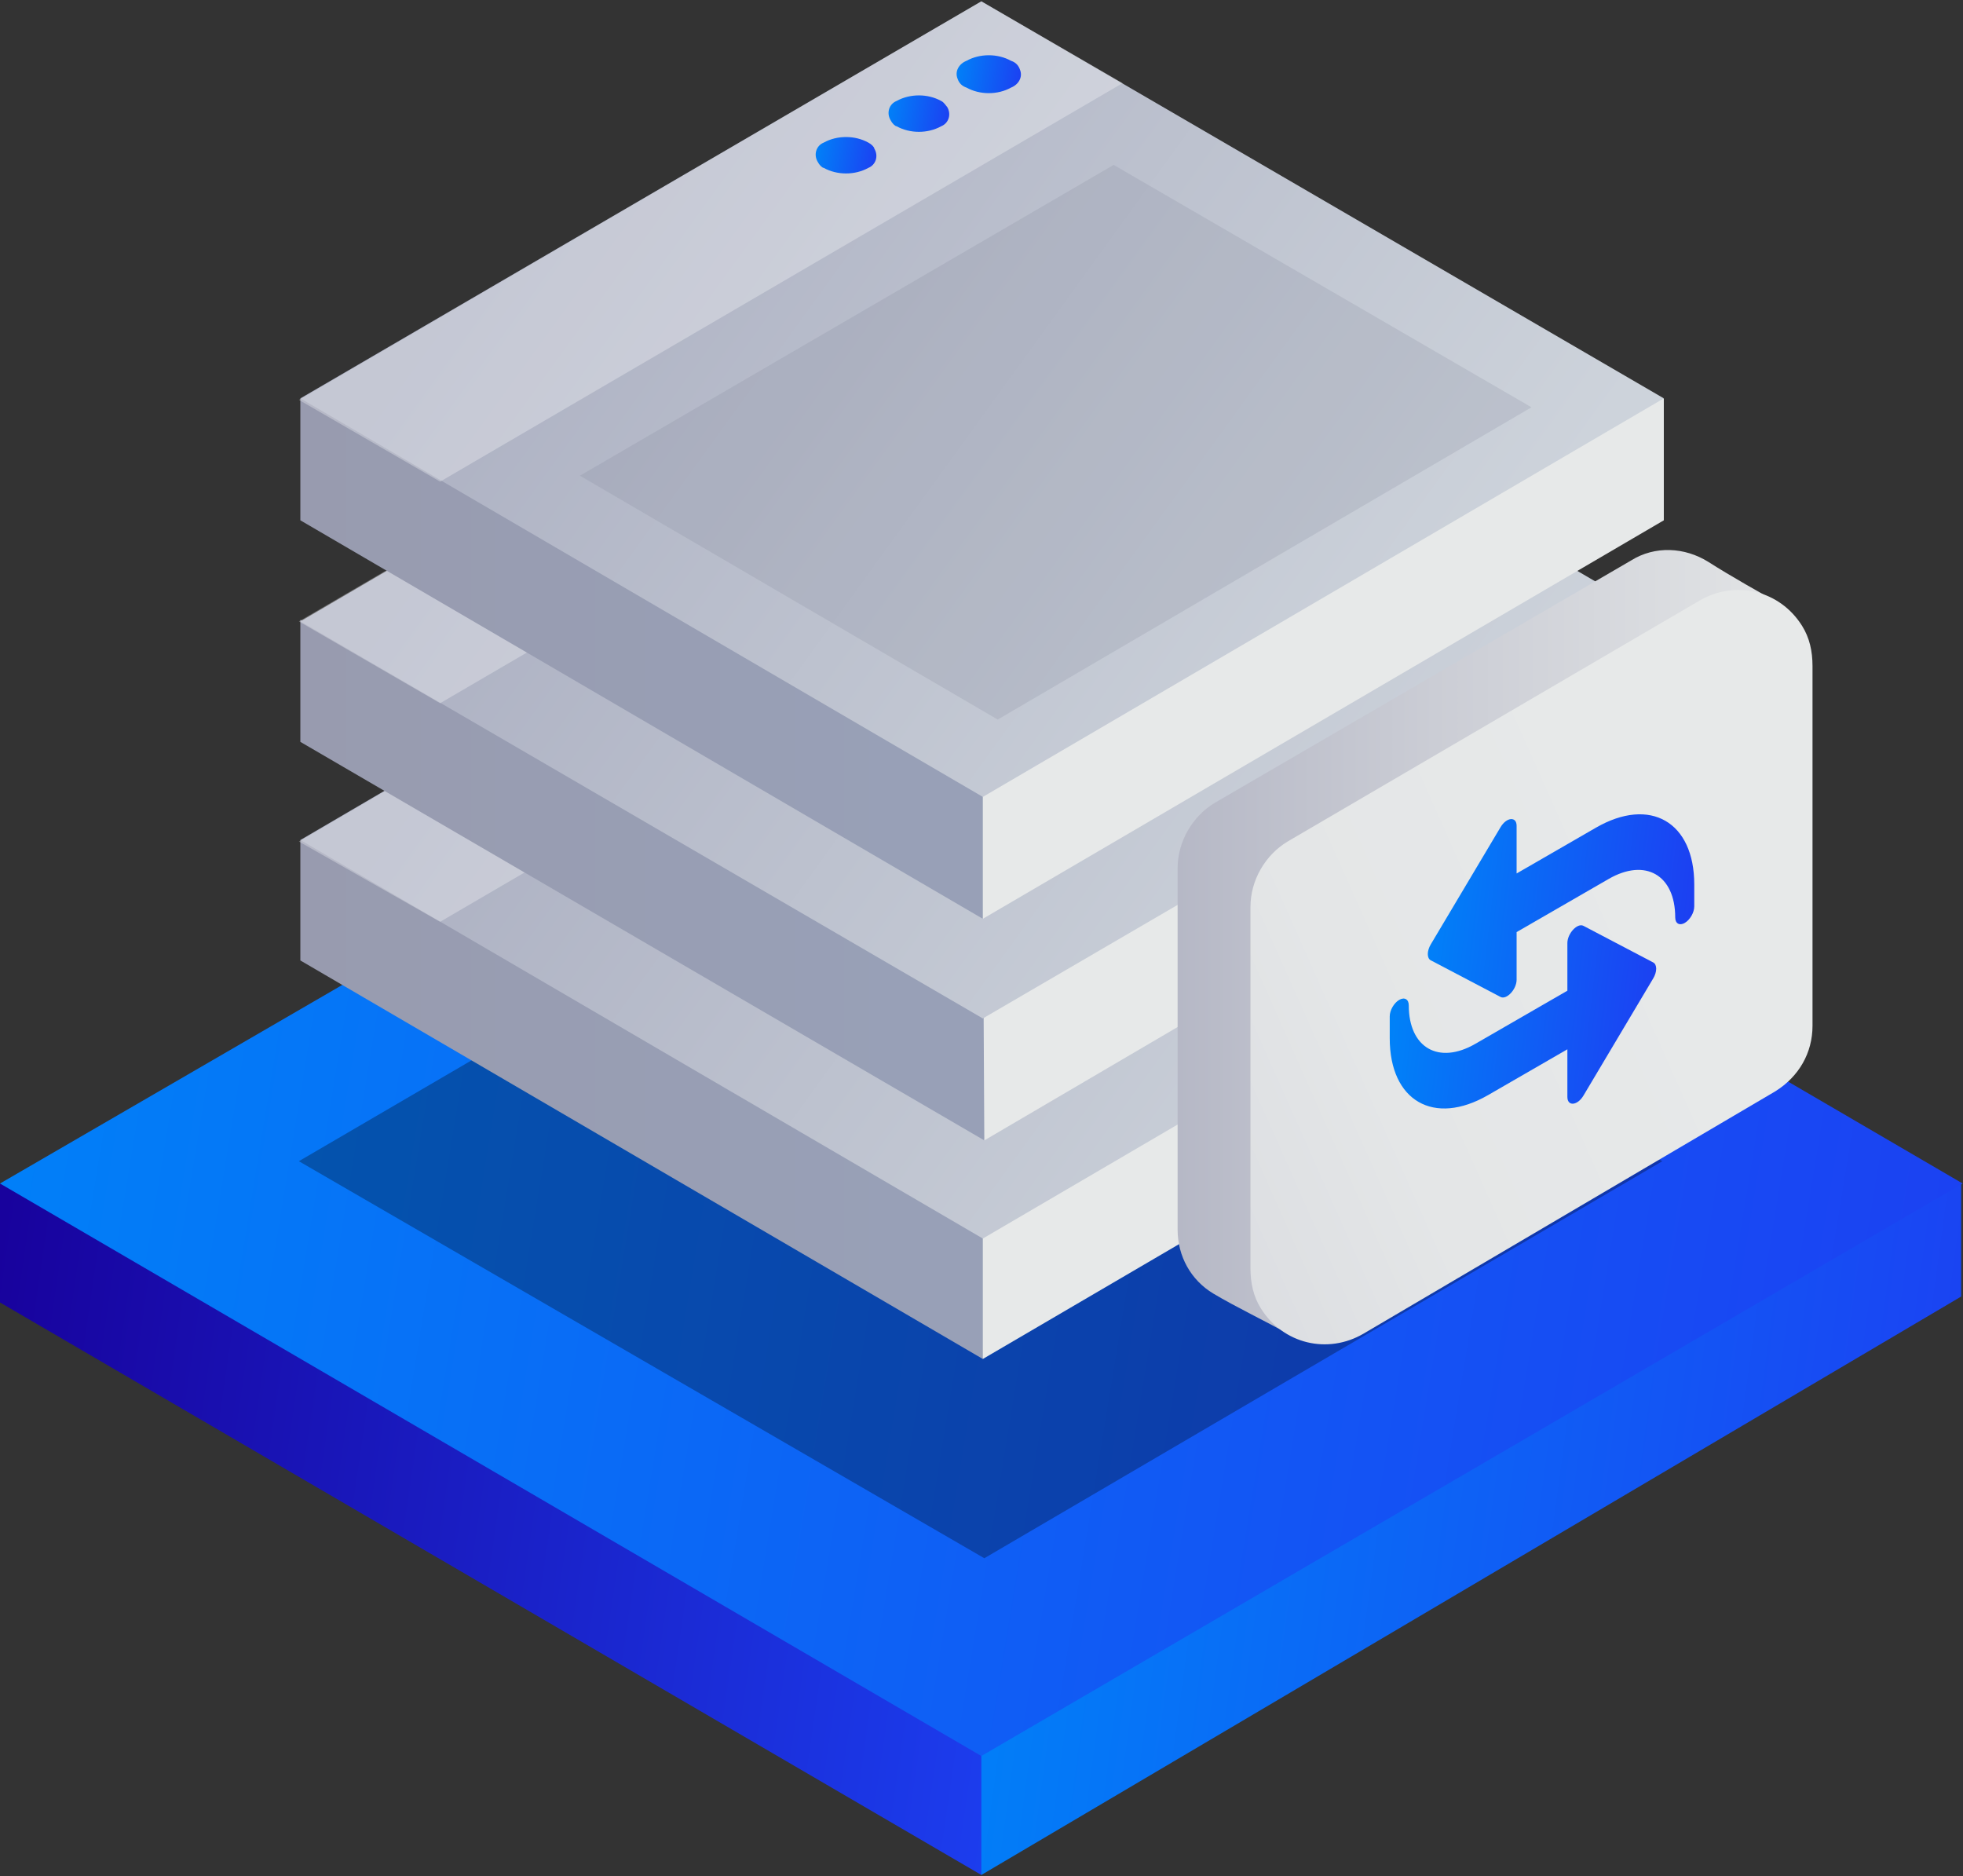 <svg width="113" height="108" viewBox="0 0 113 108" fill="none" xmlns="http://www.w3.org/2000/svg">
<rect x="0" y="0" width="113" height="108" fill="#333333" stroke="none"/>
<path d="M60.941 98.422L0 68.123V74.97L56.491 107.923L60.941 98.422Z" fill="url(#paint0_linear_3534_1248)"/>
<path d="M112.896 74.628V68.123L56.491 99.449V107.923L112.896 74.628Z" fill="url(#paint1_linear_3534_1248)"/>
<path d="M0 68.123L56.491 101.076L112.981 68.123L56.662 35.255L0 68.123Z" fill="url(#paint2_linear_3534_1248)"/>
<path opacity="0.3" d="M17.204 66.839L56.662 89.692L95.692 66.839L56.491 43.9L17.204 66.839Z" fill="url(#paint3_linear_3534_1248)"/>
<path d="M60.257 62.217L17.29 48.351V55.284L56.577 78.223L60.257 62.217Z" fill="url(#paint4_linear_3534_1248)"/>
<path d="M95.778 55.284V48.351L56.576 62.302V78.223L95.778 55.284Z" fill="url(#paint5_linear_3534_1248)"/>
<path d="M17.29 48.351L56.577 71.29L95.778 48.351L56.491 25.412L17.29 48.351Z" fill="url(#paint6_linear_3534_1248)"/>
<path opacity="0.3" d="M64.622 30.12L25.335 53.059L17.204 48.437L56.491 25.412L64.622 30.12Z" fill="white"/>
<path d="M60.257 49.549L17.29 35.683V42.702L56.662 65.641L60.257 49.549Z" fill="url(#paint7_linear_3534_1248)"/>
<path d="M95.778 42.702V35.683L56.576 49.72L56.662 65.641L95.778 42.702Z" fill="url(#paint8_linear_3534_1248)"/>
<path d="M17.29 35.769L56.577 58.622L95.778 35.769L56.491 12.83L17.29 35.769Z" fill="url(#paint9_linear_3534_1248)"/>
<path opacity="0.3" d="M64.622 17.538L25.335 40.477L17.204 35.769L56.491 12.83L64.622 17.538Z" fill="white"/>
<path d="M60.257 36.796L17.29 22.93V29.949L56.577 52.887L60.257 36.796Z" fill="url(#paint10_linear_3534_1248)"/>
<path d="M95.778 29.949V22.93L56.576 36.967V52.887L95.778 29.949Z" fill="url(#paint11_linear_3534_1248)"/>
<path d="M17.29 22.93L56.577 45.869L95.778 22.93L56.491 0.077L17.29 22.93Z" fill="url(#paint12_linear_3534_1248)"/>
<path opacity="0.3" d="M64.622 4.785L25.335 27.723L17.204 23.016L56.491 0.077L64.622 4.785Z" fill="white"/>
<path fill-rule="evenodd" clip-rule="evenodd" d="M54.18 5.812C53.41 5.384 52.383 5.384 51.612 5.812C51.184 5.983 51.013 6.496 51.27 6.924C51.355 7.096 51.527 7.267 51.612 7.267C52.383 7.695 53.41 7.695 54.18 7.267C54.608 7.096 54.779 6.582 54.522 6.154C54.437 6.068 54.351 5.897 54.18 5.812Z" fill="url(#paint13_linear_3534_1248)"/>
<path fill-rule="evenodd" clip-rule="evenodd" d="M49.986 8.208C49.215 7.78 48.188 7.78 47.418 8.208C46.99 8.379 46.819 8.893 47.075 9.321C47.161 9.492 47.332 9.663 47.418 9.663C48.188 10.091 49.215 10.091 49.986 9.663C50.414 9.492 50.585 8.979 50.328 8.551C50.328 8.465 50.157 8.294 49.986 8.208Z" fill="url(#paint14_linear_3534_1248)"/>
<path fill-rule="evenodd" clip-rule="evenodd" d="M58.203 3.501C57.432 3.073 56.405 3.073 55.635 3.501C55.207 3.672 54.95 4.1 55.121 4.528C55.207 4.785 55.378 4.956 55.635 5.041C56.405 5.469 57.432 5.469 58.203 5.041C58.63 4.87 58.887 4.442 58.716 4.014C58.63 3.757 58.459 3.586 58.203 3.501Z" fill="url(#paint15_linear_3534_1248)"/>
<path d="M69.929 46.211L93.895 32.26C95.264 31.404 96.976 31.489 98.345 32.345C99.544 33.115 101.512 34.228 102.454 34.742L100.4 56.653C100.4 58.194 99.629 59.563 98.26 60.419L74.294 76.853C72.925 76.083 71.127 75.227 69.843 74.457C68.559 73.686 67.789 72.317 67.789 70.776V49.977C67.789 48.437 68.645 46.981 69.929 46.211Z" fill="url(#paint16_linear_3534_1248)"/>
<path d="M74.123 48.437L97.832 34.571C99.886 33.372 102.454 33.971 103.738 36.026C104.166 36.71 104.337 37.481 104.337 38.337V59.05C104.337 60.591 103.566 61.96 102.197 62.816L78.488 76.767C76.434 77.966 73.866 77.367 72.582 75.312C72.154 74.628 71.983 73.857 71.983 73.001V52.203C71.983 50.662 72.839 49.207 74.123 48.437Z" fill="url(#paint17_linear_3534_1248)"/>
<path d="M96.982 53.124C96.68 53.298 96.434 53.157 96.434 52.808C96.434 50.366 94.714 49.373 92.6 50.594L87.304 53.651L87.304 56.392C87.304 56.949 86.724 57.565 86.378 57.384L82.361 55.275C82.253 55.219 82.191 55.089 82.191 54.916C82.191 54.743 82.253 54.542 82.361 54.361L86.378 47.614C86.726 47.03 87.304 46.981 87.304 47.536L87.304 50.277L91.869 47.642C94.99 45.84 97.53 47.306 97.53 50.91L97.53 52.175C97.53 52.524 97.284 52.949 96.982 53.124Z" fill="url(#paint18_linear_3534_1248)"/>
<path d="M90.226 63.139L90.226 60.398L85.661 63.034C82.54 64.836 80 63.369 80 59.766L80 58.501C80 58.151 80.246 57.726 80.548 57.552C80.85 57.377 81.096 57.519 81.096 57.868C81.096 60.309 82.816 61.303 84.93 60.082L90.226 57.025L90.226 54.283C90.226 53.729 90.804 53.108 91.152 53.292L95.169 55.4C95.277 55.457 95.339 55.587 95.339 55.759C95.339 55.932 95.277 56.133 95.169 56.314L91.152 63.062C90.804 63.646 90.226 63.694 90.226 63.139Z" fill="url(#paint19_linear_3534_1248)"/>
<path opacity="0.2" d="M33.381 27.381L57.432 41.418L88.16 23.444L64.108 9.492L33.381 27.381Z" fill="#818696"/>
<defs>
<linearGradient id="paint0_linear_3534_1248" x1="-4.25425e-07" y1="71.035" x2="63.758" y2="80.351" gradientUnits="userSpaceOnUse">
<stop stop-color="#18029D"/>
<stop offset="1" stop-color="#1C40F2"/>
</linearGradient>
<linearGradient id="paint1_linear_3534_1248" x1="56.491" y1="71.035" x2="115.71" y2="79.048" gradientUnits="userSpaceOnUse">
<stop stop-color="#0082F8"/>
<stop offset="1" stop-color="#1C40F2"/>
</linearGradient>
<linearGradient id="paint2_linear_3534_1248" x1="-7.89119e-07" y1="40.071" x2="117.63" y2="59.349" gradientUnits="userSpaceOnUse">
<stop stop-color="#0082F8"/>
<stop offset="1" stop-color="#1C40F2"/>
</linearGradient>
<linearGradient id="paint3_linear_3534_1248" x1="80.696" y1="84.312" x2="33.279" y2="50.007" gradientUnits="userSpaceOnUse">
<stop/>
<stop offset="1"/>
</linearGradient>
<linearGradient id="paint4_linear_3534_1248" x1="9.184" y1="63.274" x2="52.186" y2="63.274" gradientUnits="userSpaceOnUse">
<stop stop-color="#989AAD"/>
<stop offset="1" stop-color="#98A0B7"/>
</linearGradient>
<linearGradient id="paint5_linear_3534_1248" x1="105.989" y1="63.278" x2="106.673" y2="63.278" gradientUnits="userSpaceOnUse">
<stop stop-color="#E7E9E9"/>
<stop offset="1" stop-color="#98AACD"/>
</linearGradient>
<linearGradient id="paint6_linear_3534_1248" x1="80.714" y1="65.841" x2="33.296" y2="31.536" gradientUnits="userSpaceOnUse">
<stop stop-color="#CDD3DB"/>
<stop offset="1" stop-color="#ACB0C2"/>
</linearGradient>
<linearGradient id="paint7_linear_3534_1248" x1="9.184" y1="50.658" x2="52.186" y2="50.658" gradientUnits="userSpaceOnUse">
<stop stop-color="#989AAD"/>
<stop offset="1" stop-color="#98A0B7"/>
</linearGradient>
<linearGradient id="paint8_linear_3534_1248" x1="105.98" y1="50.67" x2="106.665" y2="50.67" gradientUnits="userSpaceOnUse">
<stop stop-color="#E7E9E9"/>
<stop offset="1" stop-color="#98AACD"/>
</linearGradient>
<linearGradient id="paint9_linear_3534_1248" x1="80.714" y1="53.242" x2="33.296" y2="18.937" gradientUnits="userSpaceOnUse">
<stop stop-color="#CDD3DB"/>
<stop offset="1" stop-color="#ACB0C2"/>
</linearGradient>
<linearGradient id="paint10_linear_3534_1248" x1="9.184" y1="37.904" x2="52.186" y2="37.904" gradientUnits="userSpaceOnUse">
<stop stop-color="#989AAD"/>
<stop offset="1" stop-color="#98A0B7"/>
</linearGradient>
<linearGradient id="paint11_linear_3534_1248" x1="105.989" y1="37.909" x2="106.673" y2="37.909" gradientUnits="userSpaceOnUse">
<stop stop-color="#E7E9E9"/>
<stop offset="1" stop-color="#98AACD"/>
</linearGradient>
<linearGradient id="paint12_linear_3534_1248" x1="80.714" y1="40.48" x2="33.296" y2="6.175" gradientUnits="userSpaceOnUse">
<stop stop-color="#CDD3DB"/>
<stop offset="1" stop-color="#ACB0C2"/>
</linearGradient>
<linearGradient id="paint13_linear_3534_1248" x1="51.149" y1="5.644" x2="54.792" y2="6.224" gradientUnits="userSpaceOnUse">
<stop stop-color="#0082F8"/>
<stop offset="1" stop-color="#1C40F2"/>
</linearGradient>
<linearGradient id="paint14_linear_3534_1248" x1="46.955" y1="8.041" x2="50.598" y2="8.62" gradientUnits="userSpaceOnUse">
<stop stop-color="#0082F8"/>
<stop offset="1" stop-color="#1C40F2"/>
</linearGradient>
<linearGradient id="paint15_linear_3534_1248" x1="55.068" y1="3.339" x2="58.924" y2="3.964" gradientUnits="userSpaceOnUse">
<stop stop-color="#0082F8"/>
<stop offset="1" stop-color="#1C40F2"/>
</linearGradient>
<linearGradient id="paint16_linear_3534_1248" x1="112.134" y1="54.272" x2="10.306" y2="54.272" gradientUnits="userSpaceOnUse">
<stop offset="0.05" stop-color="#E7E9E9"/>
<stop offset="0.29" stop-color="#CBCDD5"/>
<stop offset="0.79" stop-color="#8285A1"/>
</linearGradient>
<linearGradient id="paint17_linear_3534_1248" x1="95.564" y1="52.362" x2="31.61" y2="80.838" gradientUnits="userSpaceOnUse">
<stop stop-color="#E7E9E9"/>
<stop offset="0.27" stop-color="#E4E6E7"/>
<stop offset="0.46" stop-color="#DBDDE1"/>
<stop offset="0.62" stop-color="#CCCED6"/>
<stop offset="0.76" stop-color="#B6B9C6"/>
<stop offset="0.9" stop-color="#9A9DB2"/>
<stop offset="0.99" stop-color="#8285A1"/>
</linearGradient>
<linearGradient id="paint18_linear_3534_1248" x1="82.191" y1="50.72" x2="97.292" y2="52.467" gradientUnits="userSpaceOnUse">
<stop stop-color="#0082F8"/>
<stop offset="1" stop-color="#1C40F2"/>
</linearGradient>
<linearGradient id="paint19_linear_3534_1248" x1="80" y1="58.732" x2="95.101" y2="60.48" gradientUnits="userSpaceOnUse">
<stop stop-color="#0082F8"/>
<stop offset="1" stop-color="#1C40F2"/>
</linearGradient>
</defs>
</svg>
